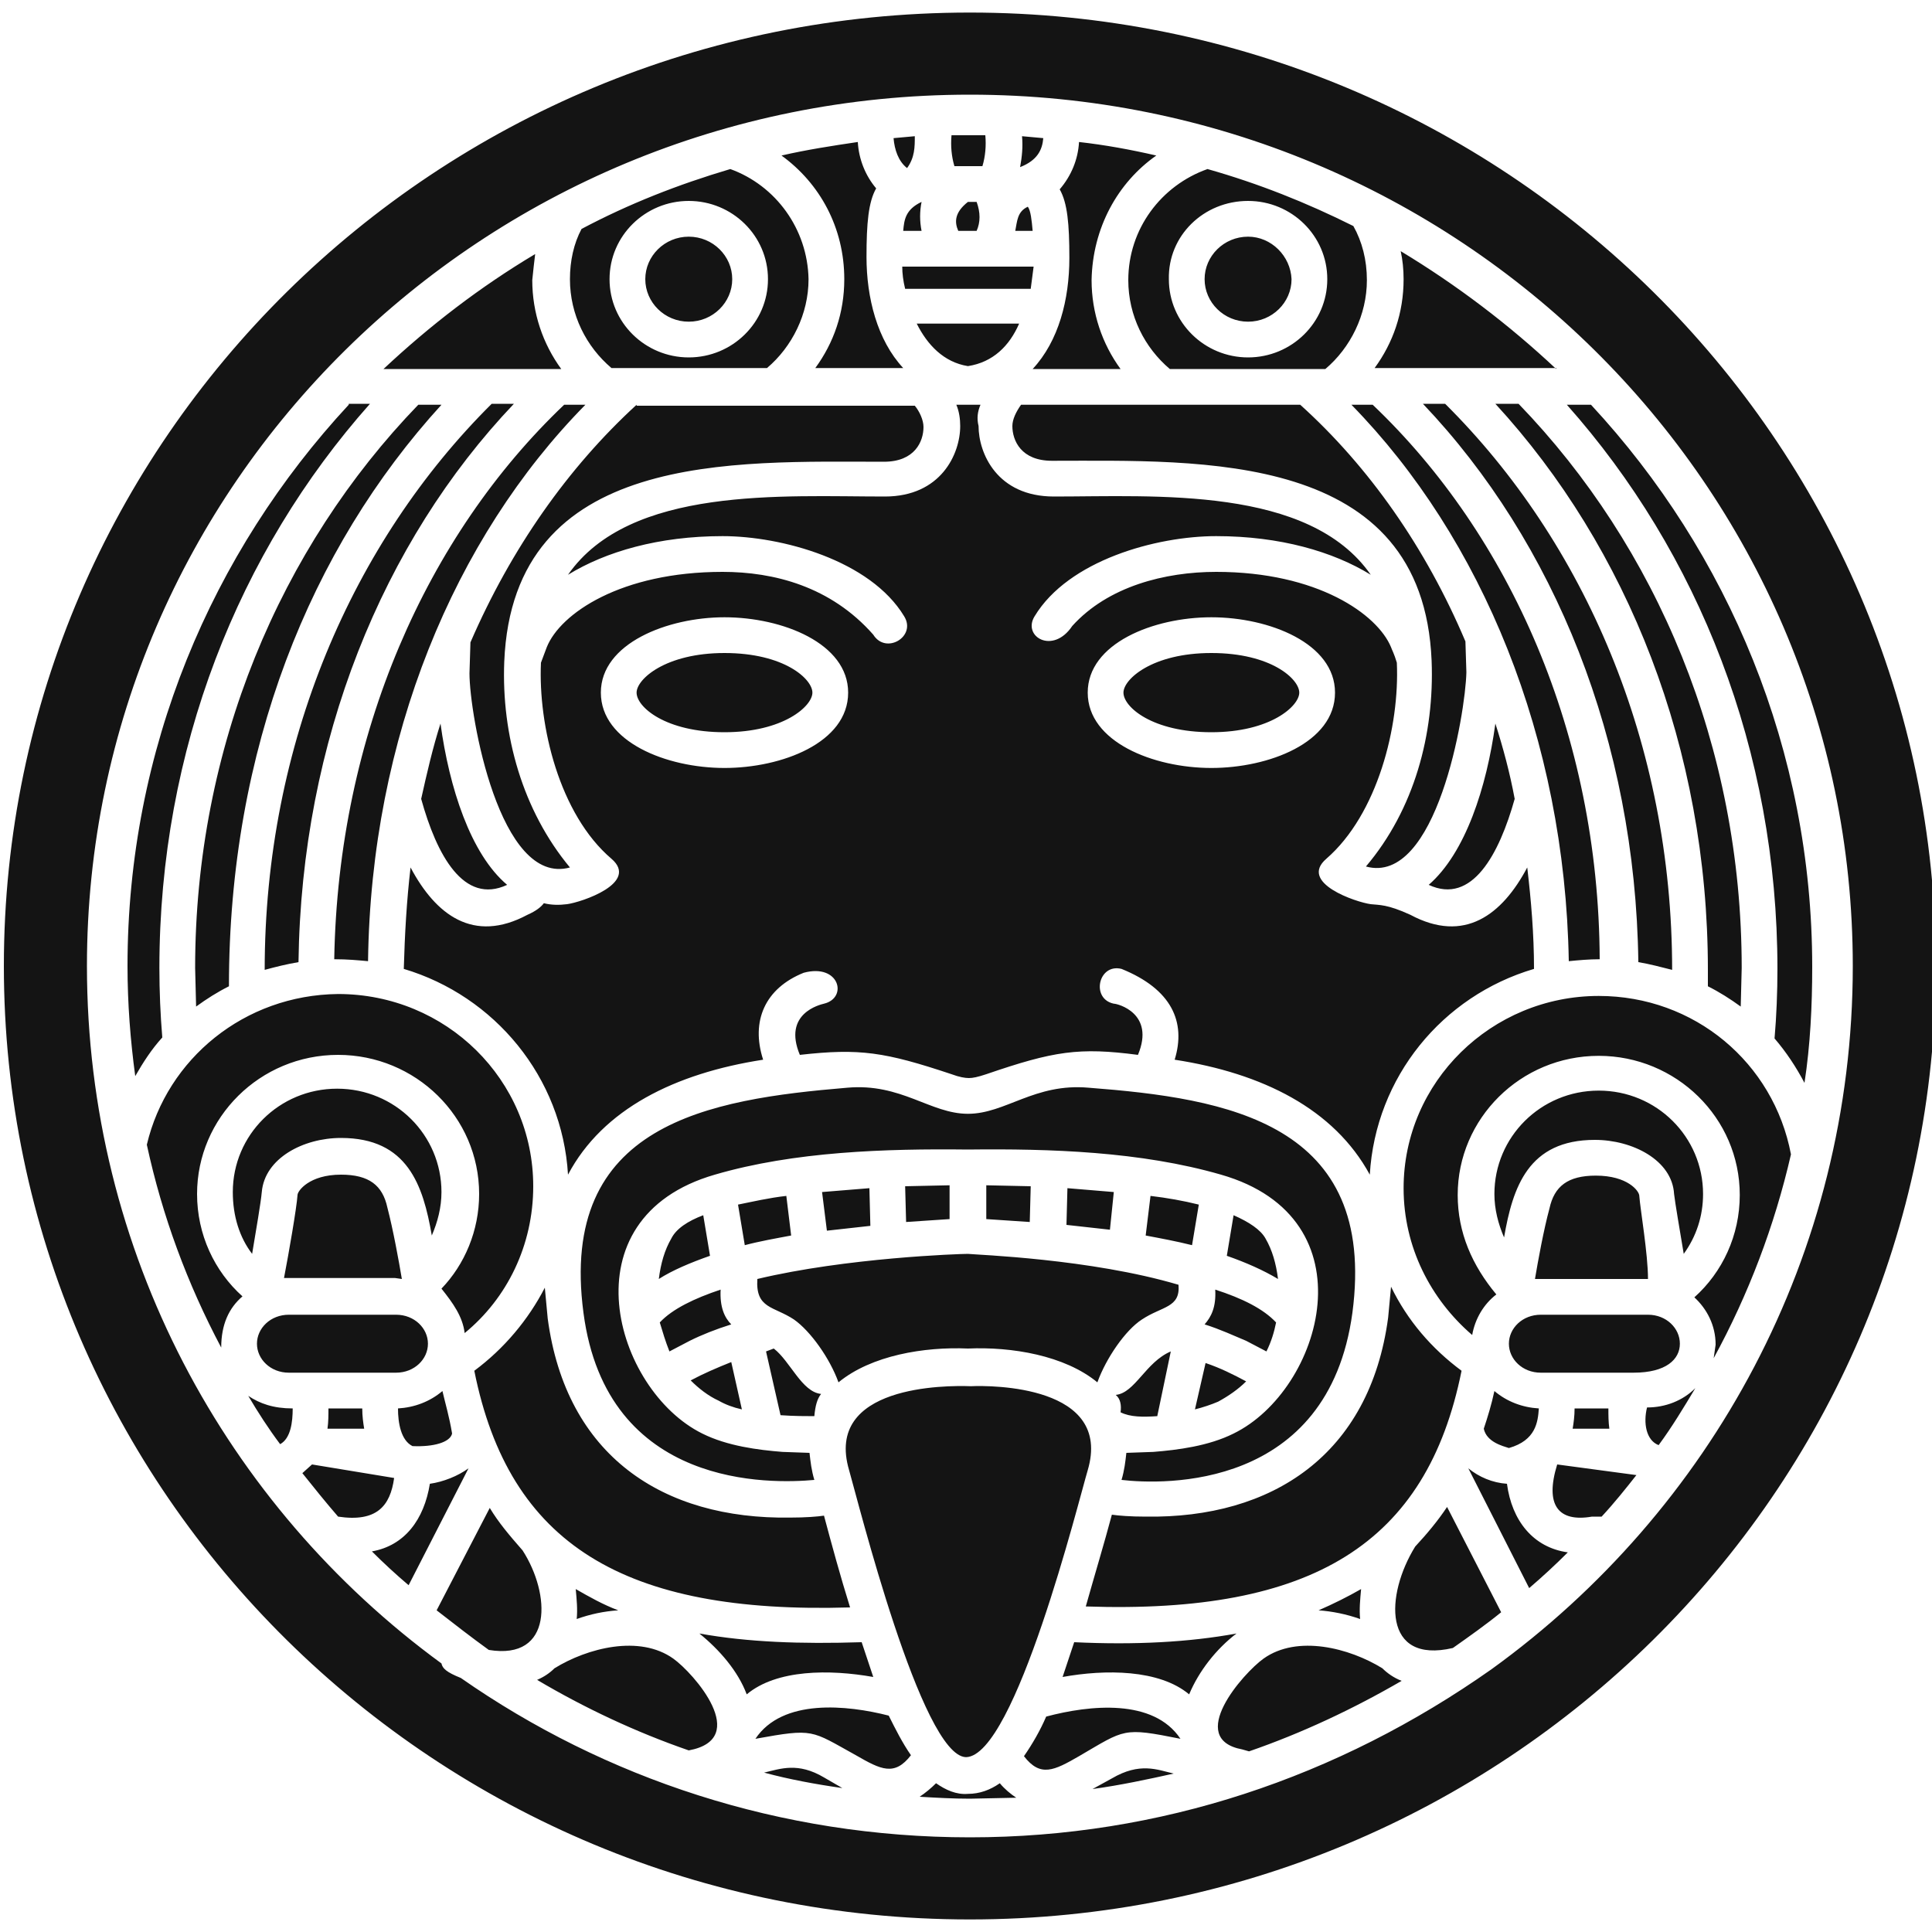 <?xml version="1.0" encoding="utf-8"?>
<!-- Generator: Adobe Illustrator 22.0.0, SVG Export Plug-In . SVG Version: 6.00 Build 0)  -->
<svg version="1.1" id="Layer_1" xmlns="http://www.w3.org/2000/svg" xmlns:xlink="http://www.w3.org/1999/xlink" x="0px" y="0px"
	 viewBox="0 0 200 200" style="enable-background:new 0 0 200 200;" xml:space="preserve">
<style type="text/css">
	.st0{fill-rule:evenodd;clip-rule:evenodd;fill:#141414;}
</style>
<g>
	<path class="st0" d="M38.1,99.5c0.3-23.1,8.9-43.8,22.5-57.6h-2.2C44.2,55.4,35,76,34.6,99.3C36,99.3,37,99.4,38.1,99.5 M30.9,99.6
		c0.3-22.9,8.7-43.5,22.3-57.8h-2.3c-14.4,14.3-23.5,35.2-23.5,58.6C28.5,100.1,29.7,99.8,30.9,99.6 M23.7,102.1
		c0-24.5,8.4-45.3,22-60.2h-2.4C29,56.7,20.2,77.4,20.2,100.2l0.1,4C21.4,103.4,22.5,102.7,23.7,102.1 M100.2,20.9
		c-1.4,1.1-1.4,2.1-1,3h1.9c0.4-0.9,0.4-1.9,0-3L100.2,20.9z M100.2,27.6h-6.8c0,0.7,0.1,1.5,0.3,2.3h6.5h6.5
		c0.1-0.8,0.2-1.5,0.3-2.3H100.2z M100.2,33.5h-5.3c1.1,2.2,2.8,4,5.3,4.4c2.6-0.4,4.3-2.1,5.3-4.4H100.2z M101.5,41.9H99
		c0.3,0.7,0.4,1.5,0.4,2.2c0,2.9-2,7.3-7.8,7.3c-10.5,0-26.4-1.1-32.8,8.1c3.9-2.4,9.4-4,16-4c6.1,0,15.3,2.5,18.8,8.3
		c1.3,2.1-1.9,4-3.2,1.9c-4.4-5-10.3-6.5-15.6-6.5c-10.5,0-16.8,4.3-18.2,7.8L56,68.6c-0.3,6.5,1.9,15.7,7.3,20.3
		c2.9,2.5-3.1,4.5-4.6,4.7c-0.8,0.1-1.6,0.1-2.4-0.1c-0.3,0.4-0.8,0.8-1.7,1.2c-5.6,3-9.5,0-12.1-4.9c-0.4,3.4-0.6,6.9-0.7,10.5
		c9.4,2.8,16.4,11.2,17,21.3c3.6-6.8,11.1-10.5,20.2-11.9c-1.3-4,0.2-7.4,4.2-9c3.7-1,4.6,2.6,2.1,3.2c-0.4,0.1-4.3,1-2.5,5.3
		c6.2-0.7,8.8-0.3,15.7,2c0.8,0.3,1.4,0.4,1.8,0.4c0.4,0,0.9-0.1,1.8-0.4c7-2.4,9.6-2.8,15.7-2c1.8-4.3-2.1-5.3-2.5-5.3
		c-2.4-0.5-1.6-4.2,0.8-3.6c5.2,2.1,6.7,5.5,5.5,9.4c9.1,1.4,16.5,5.1,20.2,11.9c0.6-10.1,7.5-18.5,17-21.3c0-3.6-0.3-7.1-0.7-10.5
		c-2.6,4.9-6.5,7.9-12.1,4.9c-2.4-1.1-3.2-1-4.1-1.1c-1.5-0.2-7.5-2.2-4.6-4.7c5.3-4.6,7.6-13.7,7.3-20.3c-0.3-1-0.5-1.3-0.6-1.6
		c-1.4-3.4-7.6-7.8-18.1-7.8c-5.3,0-11.2,1.5-14.9,5.6c-2,3-5.2,1.1-3.9-1c3.5-5.8,12.6-8.3,18.8-8.3c6.6,0,12.1,1.6,16,4
		c-6.4-9.2-22.3-8.1-32.8-8.1c-5.9,0-7.8-4.5-7.8-7.3C101.1,43.3,101.2,42.6,101.5,41.9 M100.2,115.3c-3.9,0-6.9-3.2-12.5-2.7
		c-14.3,1.2-29.9,3.7-27.3,23.3c2.4,18.3,19.5,17.7,23.9,17.3c-0.3-1-0.4-1.9-0.5-2.8l-2.8-0.1c-2.5-0.2-5.7-0.6-8.3-1.9
		c-9.1-4.5-14.3-22.3,1.3-26.8c8.2-2.4,17.7-2.7,26.2-2.6c8.5-0.1,17.9,0.2,26.2,2.6c15.7,4.5,10.5,22.3,1.3,26.8
		c-2.6,1.3-5.8,1.7-8.3,1.9l-2.8,0.1c-0.1,0.9-0.2,1.8-0.5,2.8c4.3,0.5,21.4,1.1,23.9-17.3c2.6-19.7-13-22.2-27.3-23.3
		C107.1,112.1,104.1,115.3,100.2,115.3 M100.2,129.8c-0.9,0-12.6,0.4-21.8,2.6c-0.2,3.1,1.7,2.8,3.8,4.2c1.7,1.2,3.7,4,4.6,6.5
		c3.4-2.8,8.9-3.7,13.4-3.5c4.5-0.2,10,0.7,13.4,3.5c0.9-2.5,2.9-5.4,4.6-6.5c2.1-1.4,4-1.2,3.8-3.6
		C112.9,130.3,101.1,129.9,100.2,129.8 M112.6,152.2c2.6-8.8-10-8.8-12.1-8.7c-2.6-0.1-15.2-0.1-12.6,8.7
		c0.9,3.1,7.5,29.6,12.1,29.7C105.1,181.8,111.7,155.2,112.6,152.2 M65.9,41.9c-7.1,6.5-13,14.9-17.2,24.6l-0.1,3.2
		c0,4.3,3.1,22.1,10.4,20.1c-4.9-5.9-7.1-13.7-6.8-21.3c0.9-21.9,23.9-20.7,39.3-20.7c3.2,0,4.1-2.1,4.1-3.6c0-0.7-0.4-1.6-0.9-2.2
		H65.9z M45.6,74.9c-0.8,2.5-1.4,5.1-2,7.8c1.6,5.8,4.4,11,8.9,8.9C48.7,88.4,46.5,81.5,45.6,74.9 M95.4,23.9c-0.2-1-0.2-2,0-3
		c-1.7,0.8-1.8,1.9-1.9,3H95.4z M93.7,122.8l0.1,3.7l4.5-0.3v-3.5L93.7,122.8z M85.1,123.4l0.5,4l4.5-0.5L90,123L85.1,123.4z
		 M73.5,130l-0.7-4.2c-1.6,0.6-2.8,1.4-3.3,2.4c-0.7,1.2-1.1,2.6-1.3,4.2C69.6,131.5,71.5,130.7,73.5,130 M76.4,124.7l0.7,4.2
		c1.5-0.4,3.2-0.7,4.8-1l-0.5-4.1C79.6,124,77.9,124.4,76.4,124.7 M69.3,139.9l2.1-1.1c1.2-0.6,2.7-1.2,4.3-1.7
		c-0.7-0.7-1.2-1.8-1.1-3.6c-2.7,0.9-5,2-6.3,3.4C68.6,137.9,68.9,138.9,69.3,139.9 M76.8,145.9l-1.1-4.9c-1.5,0.6-2.9,1.2-4.2,1.9
		c0.8,0.8,1.8,1.6,2.9,2.1C75.1,145.4,75.9,145.7,76.8,145.9 M79.3,139.9l1.5,6.6c1.4,0.1,2.7,0.1,3.5,0.1c0.1-1.1,0.3-1.8,0.7-2.3
		c-2-0.2-3.2-3.4-4.9-4.7L79.3,139.9z M41.6,132.4c-0.3-1.8-0.9-5.1-1.5-7.4c-0.5-2.3-1.9-3.4-4.8-3.4c-3.3,0-4.5,1.7-4.5,2.1
		c-0.1,1.4-0.9,6-1.4,8.6l11.5,0L41.6,132.4z M26.1,129.8c0.4-2.4,0.9-5.3,1-6.4c0.3-3.5,4.3-5.6,8.2-5.6c6.9,0,8.5,4.9,9.4,10.1
		c0.6-1.4,1-2.9,1-4.5c0-5.9-4.8-10.7-10.8-10.7s-10.8,4.8-10.8,10.7C24.1,125.9,24.8,128.1,26.1,129.8 M49.1,141.9
		c3.6,18,15.5,25.2,38.9,24.5c-1-3.2-1.9-6.5-2.7-9.5c-0.7,0.1-1.9,0.2-3.5,0.2c-13.2,0.2-23.2-6.4-25.1-20.6l-0.3-3.2
		C54.7,136.6,52.2,139.6,49.1,141.9 M78.2,180c6.1-1.1,5.7-0.9,10.4,1.7c2.6,1.5,4,2.2,5.7,0c-0.9-1.3-1.6-2.7-2.3-4.1
		C87.7,176.5,81,175.8,78.2,180 M72.4,169.1c2.1,1.7,4,3.9,4.9,6.3c3.1-2.6,8.6-2.6,13.1-1.8l-1.2-3.6
		C82.9,170.2,77.4,170,72.4,169.1 M59.7,167.6c1.4-0.5,2.8-0.8,4.3-0.9c-1.6-0.6-3-1.4-4.4-2.2C59.7,165.6,59.8,166.6,59.7,167.6
		 M41.2,145.8c0,1.5,0.3,3.3,1.5,3.9c2.2,0.1,3.9-0.4,4.1-1.3c-0.3-1.8-0.7-3.1-1-4.4C44.5,145.1,42.9,145.7,41.2,145.8 M31.4,142.1
		H41c1.9,0,3.3-1.4,3.3-3c0-1.6-1.4-3-3.3-3H29.9c-1.9,0-3.3,1.4-3.3,3c0,1.6,1.4,3,3.3,3H31.4z M33.9,147.9h3.8
		c-0.1-0.6-0.2-1.3-0.2-2.1H34C34,146.5,34,147.2,33.9,147.9 M166.6,147.9c-0.1-0.7-0.1-1.4-0.1-2.1H163c0,0.8-0.1,1.5-0.2,2.1
		H166.6z M169.1,142.1c3.4,0,4.8-1.4,4.8-3c0-1.6-1.4-3-3.3-3h-11.1c-1.9,0-3.3,1.4-3.3,3c0,1.6,1.4,3,3.3,3h8.4H169.1z
		 M159.3,145.8c-1.7-0.1-3.3-0.7-4.6-1.8c-0.3,1.4-0.7,2.7-1.1,3.9c0.3,1.4,2,1.8,2.6,2C159,149.1,159.2,147.2,159.3,145.8
		 M140.8,167.6c-0.1-1,0-2,0.1-3.1c-1.4,0.8-2.8,1.5-4.4,2.2C137.9,166.8,139.4,167.1,140.8,167.6 M128,169.1
		c-4.9,0.9-10.5,1.2-16.8,0.9l-1.2,3.6c4.4-0.8,10-0.8,13.1,1.8C124.1,173,125.9,170.7,128,169.1 M122.2,180
		c-2.8-4.2-9.4-3.5-13.9-2.3c-0.6,1.4-1.4,2.8-2.3,4.1c1.7,2.2,3.1,1.5,5.7,0C116.5,179,116.2,178.8,122.2,180 M151.3,141.9
		c-3.1-2.3-5.6-5.2-7.3-8.7l-0.3,3.2c-1.9,14.2-12,20.8-25.1,20.6c-1.6,0-2.8-0.1-3.5-0.2c-0.8,3-1.8,6.3-2.7,9.5
		C135.9,167.1,147.7,159.8,151.3,141.9 M174.3,129.8c1.3-1.8,2-3.9,2-6.2c0-5.9-4.8-10.7-10.8-10.7c-6,0-10.8,4.8-10.8,10.7
		c0,1.6,0.4,3.1,1,4.5c0.9-5.2,2.5-10.1,9.4-10.1c3.9,0,8,2.1,8.2,5.6C173.4,124.5,173.9,127.4,174.3,129.8 M158.9,132.4l11.7,0
		c0-2.6-0.8-7.2-0.9-8.6c0-0.5-1.2-2.1-4.5-2.1c-2.9,0-4.3,1.1-4.8,3.4C159.8,127.3,159.2,130.6,158.9,132.4 M121.2,139.9
		c-2.6,1.1-3.7,4.3-5.7,4.5c0.5,0.4,0.6,1.1,0.5,1.8c1,0.5,2.3,0.5,3.8,0.4L121.2,139.9z M123.7,145.9c0.8-0.2,1.7-0.5,2.4-0.8
		c1.1-0.6,2.1-1.3,2.9-2.1c-1.3-0.7-2.7-1.4-4.2-1.9L123.7,145.9z M131.1,139.9c0.5-1,0.8-2,1-3c-1.3-1.4-3.5-2.5-6.3-3.4
		c0.1,1.8-0.4,2.8-1.1,3.6c1.6,0.5,3.1,1.2,4.3,1.7L131.1,139.9z M124.1,124.7c-1.6-0.4-3.3-0.7-5-0.9l-0.5,4.1
		c1.6,0.3,3.2,0.6,4.8,1L124.1,124.7z M127,130c2,0.7,3.8,1.5,5.3,2.4c-0.2-1.6-0.6-3-1.3-4.2c-0.5-0.9-1.7-1.7-3.3-2.4L127,130z
		 M115.3,123.4l-4.8-0.4l-0.1,3.8l4.5,0.5L115.3,123.4z M106.7,122.8l-4.6-0.1v3.5l4.5,0.3L106.7,122.8z M105.1,23.9h1.8
		c-0.1-1.1-0.2-2.1-0.5-2.5C105.3,21.9,105.3,22.9,105.1,23.9 M154.8,74.9c-0.9,6.6-3.1,13.4-6.9,16.7c4.5,2.1,7.3-3.2,8.9-8.9
		C156.3,80,155.6,77.4,154.8,74.9 M134.6,41.9h-28.9c-0.5,0.7-0.9,1.5-0.9,2.2c0,1.5,0.9,3.6,4.1,3.6c15.4,0,38.4-1.1,39.3,20.7
		c0.3,7.6-1.8,15.4-6.8,21.3c7.3,2,10.3-15.8,10.4-20.1l-0.1-3.2C147.6,56.7,141.7,48.3,134.6,41.9 M176.8,102.1
		c1.2,0.6,2.3,1.3,3.4,2.1l0.1-4c0-22.9-8.8-43.6-23.1-58.4h-2.4c13.7,14.9,22,35.7,22,58.6L176.8,102.1z M169.6,99.6
		c1.2,0.2,2.3,0.5,3.5,0.8c0-23.4-9.1-44.3-23.5-58.6h-2.3C160.9,56.1,169.3,76.7,169.6,99.6 M162.4,99.5c1-0.1,2.1-0.2,3.2-0.2
		c-0.1-23.3-9.3-43.9-23.5-57.4h-2.2C153.4,55.7,162,76.4,162.4,99.5 M108,14.3l-2.2-0.2c0.1,1.1,0,2.1-0.2,3.2
		C107.4,16.6,107.9,15.5,108,14.3 M119.7,16.1c-2.6-0.6-5.3-1.1-8-1.4c-0.1,1.8-0.8,3.5-2,4.9c0.8,1.4,1,3.6,1,7.1
		c0,4.3-1.1,8.6-3.8,11.5h9.1c-1.9-2.6-3-5.8-3-9.2C113.1,23.6,115.7,18.9,119.7,16.1 M140.1,23.4c-4.8-2.4-9.8-4.4-15.1-5.9
		c-4.8,1.7-8.2,6.2-8.2,11.5c0,3.7,1.7,7,4.3,9.2h16.1c2.6-2.2,4.3-5.6,4.3-9.2C141.5,26.9,141,25,140.1,23.4 M161.1,38.2
		c-4.9-4.6-10.3-8.7-16.1-12.2c0.2,0.9,0.3,1.9,0.3,2.9c0,3.5-1.1,6.6-3,9.2H161.1z M186.8,112.1c0.6-3.9,0.8-8,0.8-12
		c0-22.4-8.7-42.9-22.9-58.2h-2.5c13.6,15.3,21.8,35.8,21.8,58.4c0,2.4-0.1,4.9-0.3,7.2C184.9,108.9,185.9,110.4,186.8,112.1
		 M177.4,140.6c3.6-6.6,6.3-13.7,8-21.1c-1.8-9.5-10-16.4-19.9-16.4c-11.1,0-20.2,8.9-20.2,19.9c0,6.1,2.8,11.5,7.1,15.2
		c0.3-1.7,1.2-3.2,2.5-4.2c-2.5-3-4-6.4-4-10.3c0-7.9,6.5-14.4,14.6-14.4c8,0,14.6,6.4,14.6,14.4c0,4.2-1.8,8-4.7,10.6
		c1.3,1.2,2.2,2.9,2.2,4.9L177.4,140.6z M171.7,149.6c1.4-1.9,2.6-3.9,3.8-5.9c-1.3,1.3-3.1,2-5,2
		C170.1,147.3,170.4,149.1,171.7,149.6 M165.8,157c1.3-1.4,2.5-2.9,3.6-4.3l-8.2-1.1c-1.3,4.2,0.1,6,3.6,5.4L165.8,157z
		 M158.3,164.4c1.4-1.2,2.7-2.4,4-3.7c-3.6-0.5-5.8-3.3-6.3-7.1c-1.5-0.1-2.9-0.7-4-1.6L158.3,164.4z M150.4,170.6
		c1.7-1.2,3.4-2.4,5-3.7l-5.6-10.9c-1,1.5-2.1,2.8-3.3,4.1C143.4,165.1,143.1,172.3,150.4,170.6 M129.3,181.3
		c5.5-1.9,10.8-4.4,15.8-7.3c-0.8-0.3-1.5-0.8-2-1.3c-3.4-2.1-8.8-3.5-12.3-1c-2.1,1.5-8.1,8.3-2.2,9.4L129.3,181.3z M113.1,185.2
		c2.9-0.4,5.7-1,8.4-1.6c-1.7-0.4-3.5-1.2-6.4,0.5L113.1,185.2z M95.2,186c1.7,0.1,3.5,0.2,5.2,0.2l4.8-0.1
		c-0.6-0.4-1.2-0.9-1.7-1.5c-1,0.7-2.1,1.1-3.3,1.1c-1.2,0.1-2.3-0.4-3.3-1.1C96.4,185.1,95.8,185.6,95.2,186 M79.1,183.5
		c2.6,0.7,5.3,1.2,8.1,1.6l-1.9-1.1C82.6,182.4,80.8,183.1,79.1,183.5 M55.6,173.9c4.9,2.9,10.2,5.4,15.7,7.3c6.5-1.2,0.5-8-1.6-9.5
		c-3.5-2.5-8.9-1.1-12.3,1C56.9,173.2,56.3,173.6,55.6,173.9 M45.2,166.7c1.8,1.4,3.6,2.8,5.4,4.1c6.7,1.1,6.4-5.8,3.5-10.3
		c-1.4-1.6-2.5-2.9-3.4-4.4L45.2,166.7z M38.5,160.6c1.2,1.2,2.5,2.4,3.8,3.5l6.2-12.1c-1.1,0.8-2.6,1.4-4,1.6
		C43.9,157.3,41.9,160,38.5,160.6 M31.3,152.5c1.2,1.5,2.4,3,3.7,4.5c4,0.6,5.4-1.1,5.8-4l-8.5-1.4L31.3,152.5z M25.7,144.5
		c1,1.7,2.1,3.4,3.3,5c1.1-0.6,1.3-2.3,1.3-3.7C28.3,145.8,26.9,145.3,25.7,144.5 M15.2,118.5c1.6,7.4,4.2,14.4,7.7,21
		c0-2.4,0.8-4.1,2.2-5.3c-2.9-2.6-4.7-6.4-4.7-10.6c0-7.9,6.5-14.4,14.6-14.4c8,0,14.6,6.4,14.6,14.4c0,3.8-1.5,7.3-3.9,9.8
		c1.2,1.5,2.2,2.9,2.4,4.6c4.4-3.6,7.1-9.1,7.1-15.2c0-11-9-19.9-20.2-19.9C25.3,103,17.3,109.6,15.2,118.5 M36.1,41.9
		C21.9,57.2,13.2,77.6,13.2,100c0,3.9,0.3,7.7,0.8,11.4c0.8-1.4,1.7-2.8,2.8-4c-0.2-2.4-0.3-4.8-0.3-7.2c0-22.6,8.2-43.1,21.8-58.4
		H36.1z M55.4,26.3c-5.7,3.4-10.9,7.4-15.7,11.9h18.4c-1.9-2.6-3-5.8-3-9.2C55.2,28,55.3,27.1,55.4,26.3 M75.6,17.5
		c-5.4,1.6-10.5,3.6-15.4,6.2C59.4,25.2,59,27,59,28.9c0,3.7,1.7,7,4.3,9.2h16.1c2.6-2.2,4.3-5.6,4.3-9.2
		C83.6,23.7,80.3,19.2,75.6,17.5 M88.8,14.7c-2.7,0.4-5.3,0.8-7.9,1.4c4,2.9,6.5,7.5,6.5,12.8c0,3.5-1.1,6.6-3,9.2h9.1
		c-2.7-2.9-3.8-7.3-3.8-11.5c0-3.5,0.2-5.7,1-7.1C89.6,18.2,88.9,16.5,88.8,14.7 M94.7,14.1l-2.2,0.2c0.1,1.2,0.5,2.4,1.4,3.1
		C94.7,16.3,94.7,15.2,94.7,14.1 M100.4,14l-1.9,0c-0.1,1.1,0,2.2,0.3,3.2h2.9c0.3-1,0.4-2.1,0.3-3.2L100.4,14z M71.3,20.8
		c4.5,0,8.2,3.6,8.2,8.1c0,4.5-3.7,8.1-8.2,8.1s-8.2-3.6-8.2-8.1C63.1,24.4,66.8,20.8,71.3,20.8 M71.3,24.5c-2.5,0-4.5,2-4.5,4.4
		c0,2.4,2,4.4,4.5,4.4s4.5-2,4.5-4.4C75.8,26.5,73.8,24.5,71.3,24.5 M129.2,24.5c-2.5,0-4.5,2-4.5,4.4c0,2.4,2,4.4,4.5,4.4
		c2.5,0,4.5-2,4.5-4.4C133.6,26.5,131.6,24.5,129.2,24.5 M129.2,20.8c4.5,0,8.2,3.6,8.2,8.1c0,4.5-3.7,8.1-8.2,8.1
		c-4.5,0-8.2-3.6-8.2-8.1C120.9,24.4,124.6,20.8,129.2,20.8 M75,63.9c6,0,12.8,2.7,12.8,7.8c0,5.2-6.9,7.8-12.8,7.8
		c-6,0-12.8-2.7-12.8-7.8C62.2,66.6,69.1,63.9,75,63.9 M75,67.6c-6.1,0-9.1,2.7-9.1,4.1c0,1.5,3,4.1,9.1,4.1c6.1,0,9.1-2.7,9.1-4.1
		C84.1,70.3,81.2,67.6,75,67.6 M125.4,67.6c-6.1,0-9.1,2.7-9.1,4.1c0,1.5,3,4.1,9.1,4.1c6.1,0,9.1-2.7,9.1-4.1
		C134.5,70.3,131.6,67.6,125.4,67.6 M125.4,63.9c6,0,12.8,2.7,12.8,7.8c0,5.2-6.9,7.8-12.8,7.8c-6,0-12.8-2.7-12.8-7.8
		C112.6,66.6,119.4,63.9,125.4,63.9 M100.4,1.3c-55.2,0-100,44.2-100,98.7c0,54.5,44.8,98.7,100,98.7c55.2,0,100-44.2,100-98.7
		C200.4,45.5,155.7,1.3,100.4,1.3 M100.4,9.8c50.5,0,91.4,40.4,91.4,90.2c0,29.9-14.7,56.4-37.4,72.8c-15.9,11.2-34.3,17.4-54,17.4
		c-19.6,0-37.8-6.1-52.7-16.5c-1.5-0.6-1.9-1-2-1.5C23.4,155.9,9,129.6,9,100C9,50.2,49.9,9.8,100.4,9.8"/>
</g>
</svg>
